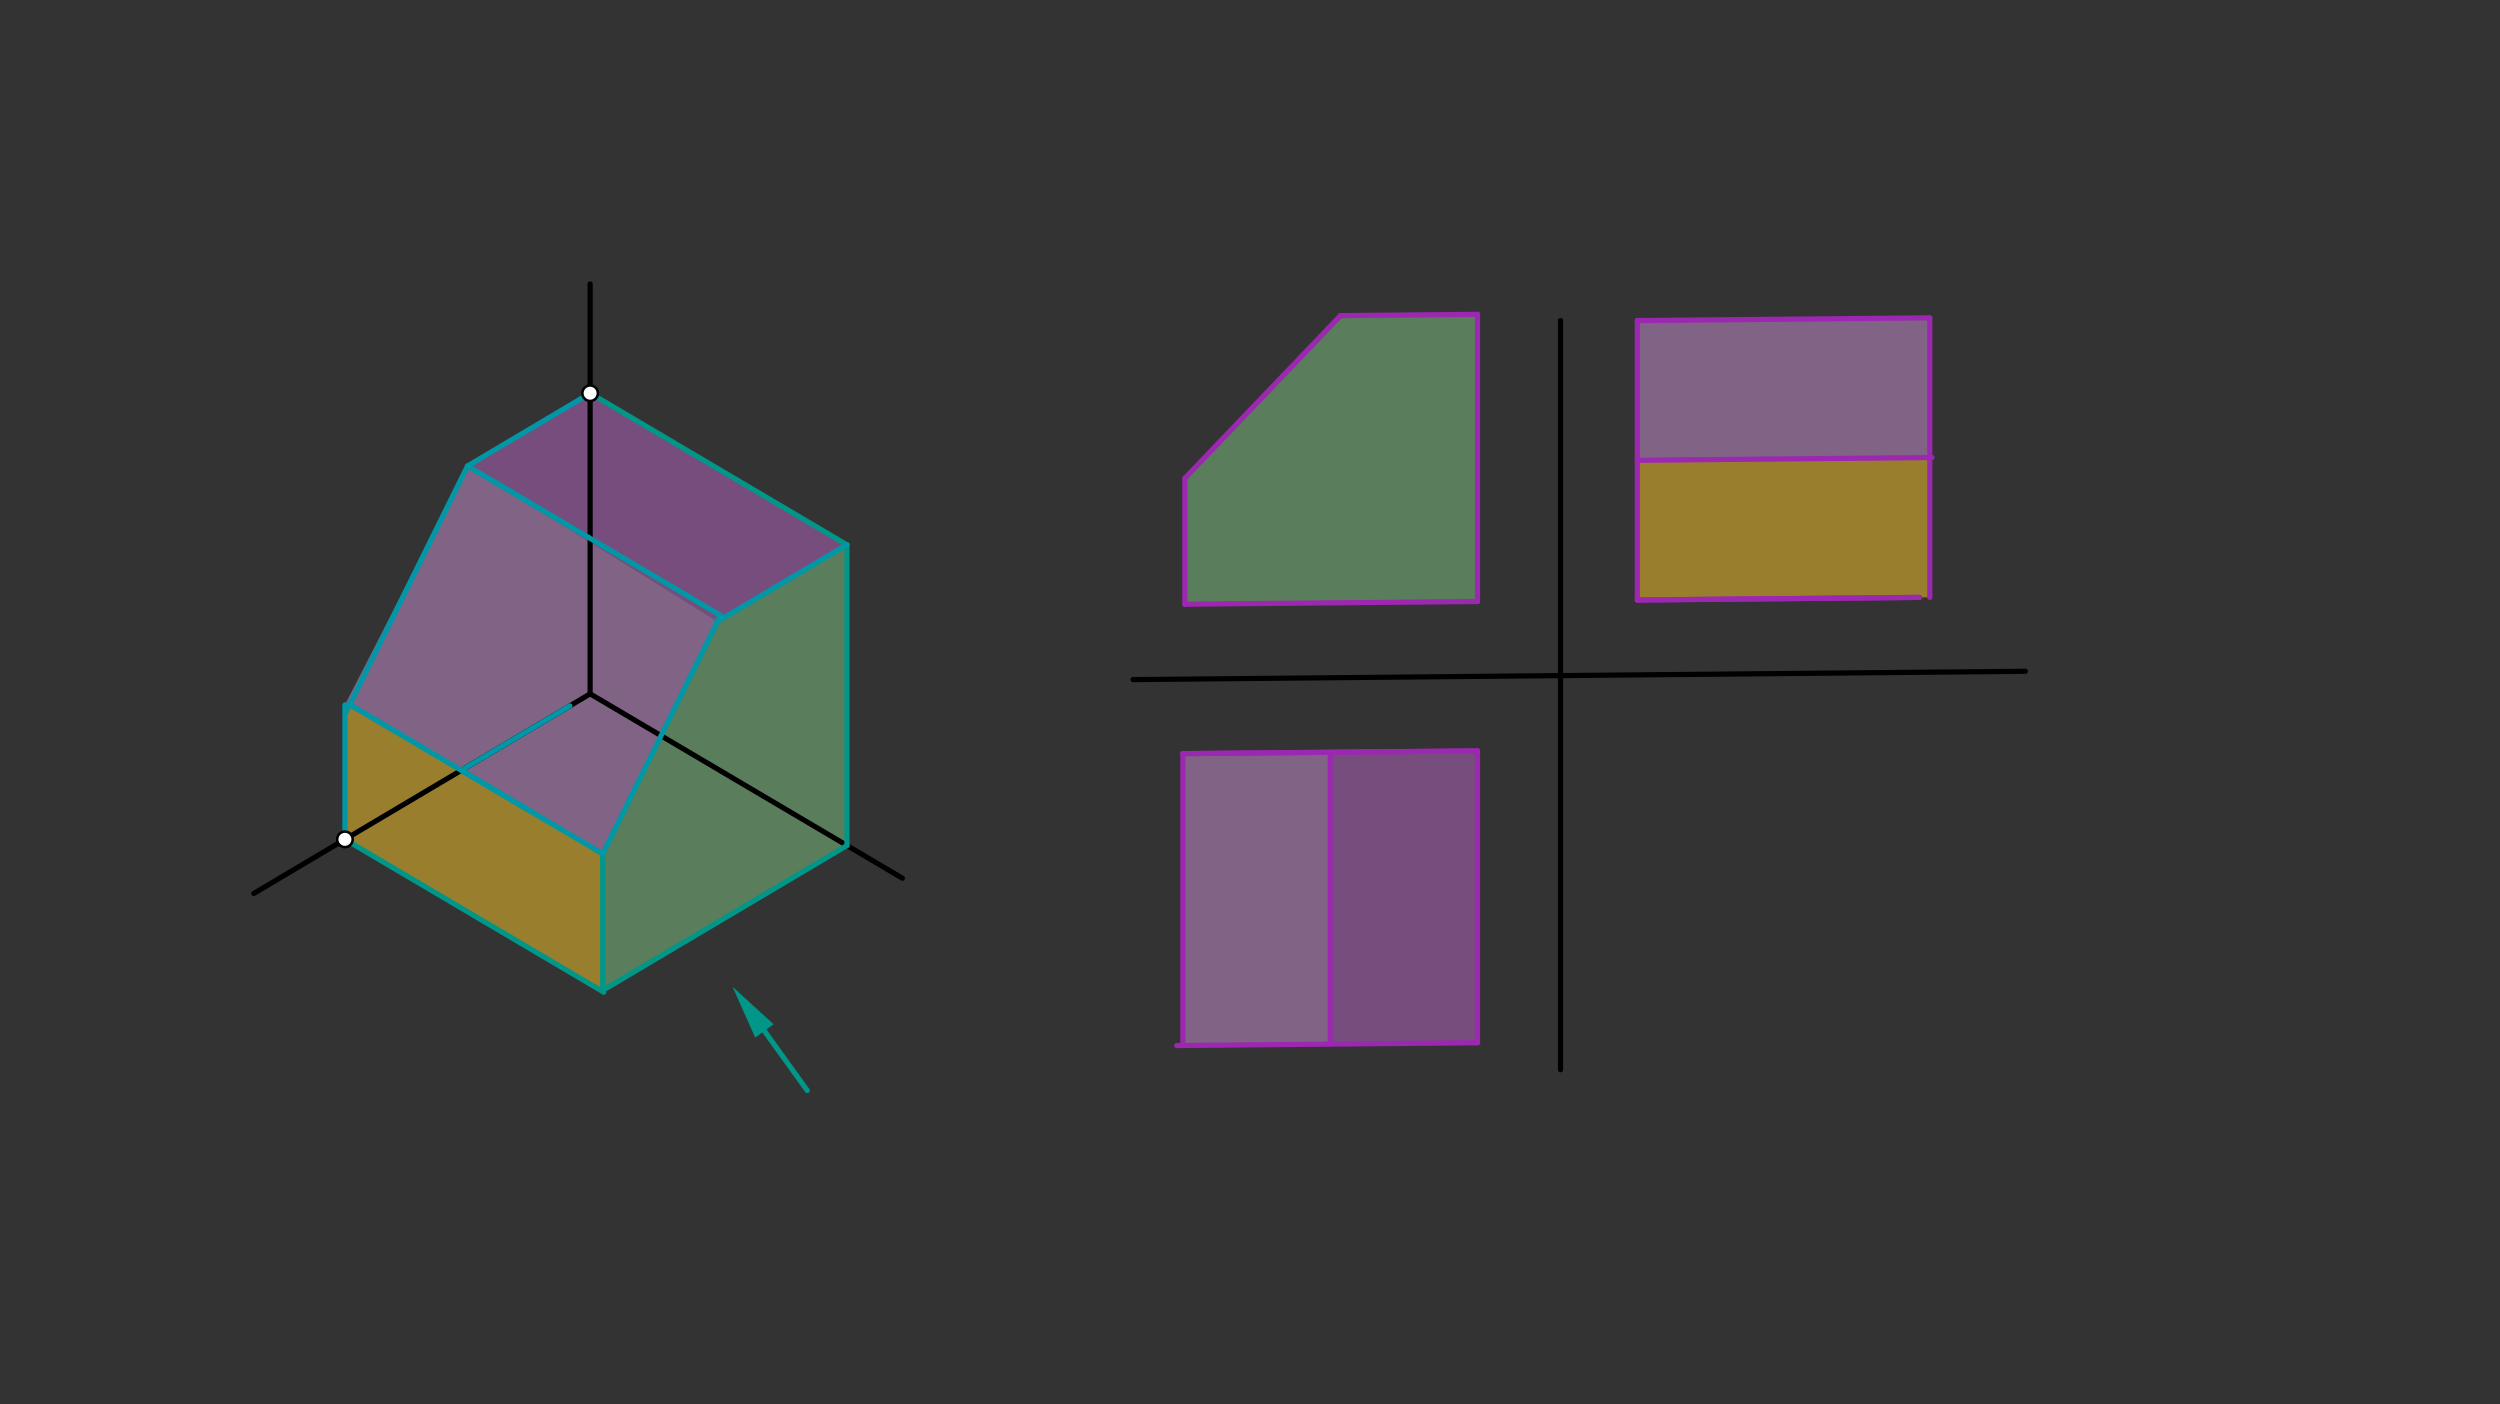 <svg xmlns="http://www.w3.org/2000/svg" class="svg--816" height="100%" preserveAspectRatio="xMidYMid meet" viewBox="0 0 963.78 541.417" width="100%"><rect x="0" y="0" width="963.78" height="541.417" fill="#333333" stroke="none"/><defs><marker id="marker-arrow" markerHeight="16" markerUnits="userSpaceOnUse" markerWidth="24" orient="auto-start-reverse" refX="24" refY="4" viewBox="0 0 24 8"><path d="M 0 0 L 24 4 L 0 8 z" stroke="inherit"></path></marker></defs><g class="aux-layer--949"></g><g class="main-layer--75a"><g class="element--733"><g fill="#448aff" opacity="0.5"><path d="M 272.382 242.089 L 326.511 209.964 L 326.511 209.964 L 326.511 209.964 L 272.382 242.089 Z" stroke="none"></path></g></g><g class="element--733"><g fill="#43A047" opacity="0.5"><path d="M 227.5 215.587 L 227.5 267.483 L 227.5 215.587 Z" stroke="none"></path></g></g><g class="element--733"><g fill="#43A047" opacity="0.5"><path d="M 184.798 238.236 L 184.798 238.236 L 227.5 215.587 L 184.798 238.236 Z" stroke="none"></path></g></g><g class="element--733"><g fill="#81C784" opacity="0.5"><path d="M 326.511 209.964 L 326.511 325.947 L 232.352 381.83 L 232.352 329.187 L 276.6 239.586 L 326.511 209.964 Z" stroke="none"></path></g></g><g class="element--733"><g fill="#81C784" opacity="0.5"><path d="M 326.511 209.964 L 569.6 122.787 L 569.6 122.787 L 326.511 209.964 Z" stroke="none"></path></g></g><g class="element--733"><g fill="#81C784" opacity="0.5"><path d="M 569.6 121.187 L 516.767 121.678 L 456.775 184.387 L 456.775 232.934 L 569.6 231.884 L 569.6 121.187 Z" stroke="none"></path></g></g><g class="element--733"><g fill="#BA68C8" opacity="0.5"><path d="M 227.5 151.604 L 326.511 209.964 L 276.6 239.586 L 180.244 179.65 L 227.5 151.604 Z" stroke="none"></path></g></g><g class="element--733"><g fill="#BA68C8" opacity="0.5"><path d="M 569.6 289.484 L 512.806 290.013 L 512.806 402.515 L 569.6 401.987 L 569.6 289.484 Z" stroke="none"></path></g></g><g class="element--733"><g fill="#CE93D8" opacity="0.5"><path d="M 180.244 179.65 L 276.6 239.586 L 232.352 329.187 L 132.974 271.728 L 180.244 179.65 Z" stroke="none"></path></g></g><g class="element--733"><g fill="#CE93D8" opacity="0.5"><path d="M 456.013 290.541 L 512.806 290.013 L 512.806 402.515 L 456.013 403.043 L 456.013 290.541 Z" stroke="none"></path></g></g><g class="element--733"><g fill="#FFCA28" opacity="0.5"><path d="M 132.974 271.728 L 232.352 329.187 L 232.352 381.83 L 132.974 323.584 L 132.974 271.728 Z" stroke="none"></path></g></g><g class="element--733"><g fill="#FFCA28" opacity="0.5"><path d="M 631.19 177.449 L 743.96 176.4 L 743.96 230.262 L 631.19 231.311 L 631.19 177.449 Z" stroke="none"></path></g></g><g class="element--733"><g fill="#CE93D8" opacity="0.5"><path d="M 631.19 123.587 L 743.96 122.538 L 743.96 176.4 L 631.19 177.449 L 631.19 123.587 Z" stroke="none"></path></g></g><g class="element--733"><g fill="#26A69A" opacity="0.5"><path d="M 569.6 122.787 L 513.6 123.587 L 569.6 122.787 Z" stroke="none"></path></g></g><g class="element--733"><g fill="#00897B" opacity="0.5"><path d="M 569.6 122.787 L 513.6 123.587 L 569.6 122.787 Z" stroke="none"></path></g></g><g class="element--733"><g fill="#00897B" opacity="0.5"><path d="M 569.6 122.787 L 513.6 123.587 L 569.6 122.787 Z" stroke="none"></path></g></g><g class="element--733"><g fill="#81C784" opacity="0.5"><path d="M 569.6 122.787 L 513.6 123.587 L 569.6 122.787 Z" stroke="none"></path></g></g><g class="element--733"><line stroke="#000000" stroke-dasharray="none" stroke-linecap="round" stroke-width="2" x1="227.5" x2="227.5" y1="109.483" y2="267.483"></line></g><g class="element--733"><line stroke="#000000" stroke-dasharray="none" stroke-linecap="round" stroke-width="2" x1="227.5" x2="97.848" y1="267.483" y2="344.431"></line></g><g class="element--733"><line stroke="#000000" stroke-dasharray="none" stroke-linecap="round" stroke-width="2" x1="227.5" x2="347.88" y1="267.483" y2="338.565"></line></g><g class="element--733"><line stroke="#009688" stroke-dasharray="none" stroke-linecap="round" stroke-width="2" x1="132.974" x2="232.749" y1="323.584" y2="382.499"></line></g><g class="element--733"><line stroke="#009688" stroke-dasharray="none" stroke-linecap="round" stroke-width="2" x1="326.511" x2="232.352" y1="325.947" y2="381.83"></line></g><g class="element--733"><line stroke="#009688" stroke-dasharray="none" stroke-linecap="round" stroke-width="2" x1="227.5" x2="326.364" y1="151.587" y2="209.964"></line></g><g class="element--733"><line stroke="#009688" stroke-dasharray="none" stroke-linecap="round" stroke-width="2" x1="326.511" x2="326.511" y1="325.947" y2="209.964"></line></g><g class="element--733"><line stroke="#009688" stroke-dasharray="none" stroke-linecap="round" stroke-width="2" x1="232.352" x2="232.352" y1="381.83" y2="329.187"></line></g><g class="element--733"><line stroke="#009688" stroke-dasharray="none" stroke-linecap="round" stroke-width="2" x1="294.67" x2="311.2" y1="397.429" y2="420.387"></line><path d="M282.4,380.387 l21,4.375 l0,-8.75 z" fill="#009688" stroke="#009688" stroke-width="0" transform="rotate(54.246, 282.4, 380.387)"></path></g><g class="element--733"><line stroke="#0097A7" stroke-dasharray="none" stroke-linecap="round" stroke-width="2" x1="232.352" x2="177.956" y1="329.187" y2="297.067"></line></g><g class="element--733"><line stroke="#0097A7" stroke-dasharray="none" stroke-linecap="round" stroke-width="2" x1="219.665" x2="177.877" y1="272.134" y2="296.934"></line></g><g class="element--733"><line stroke="#0097A7" stroke-dasharray="none" stroke-linecap="round" stroke-width="2" x1="326.511" x2="276.249" y1="209.964" y2="239.794"></line></g><g class="element--733"><line stroke="#0097A7" stroke-dasharray="none" stroke-linecap="round" stroke-width="2" x1="226.936" x2="277.762" y1="207.221" y2="237.232"></line></g><g class="element--733"><line stroke="#0097A7" stroke-dasharray="none" stroke-linecap="round" stroke-width="2" x1="277.762" x2="232.352" y1="237.232" y2="329.187"></line></g><g class="element--733"><line stroke="#0097A7" stroke-dasharray="none" stroke-linecap="round" stroke-width="2" x1="226.936" x2="180.244" y1="207.221" y2="179.65"></line></g><g class="element--733"><line stroke="#0097A7" stroke-dasharray="none" stroke-linecap="round" stroke-width="2" x1="180.244" x2="133.392" y1="179.65" y2="274.523"></line></g><g class="element--733"><line stroke="#0097A7" stroke-dasharray="none" stroke-linecap="round" stroke-width="2" x1="205.154" x2="135.043" y1="313.127" y2="271.728"></line></g><g class="element--733"><line stroke="#0097A7" stroke-dasharray="none" stroke-linecap="round" stroke-width="2" x1="132.974" x2="132.974" y1="323.584" y2="271.728"></line></g><g class="element--733"><line stroke="#0097A7" stroke-dasharray="none" stroke-linecap="round" stroke-width="2" x1="180.244" x2="227.508" y1="179.65" y2="151.599"></line></g><g class="element--733"><line stroke="#000000" stroke-dasharray="none" stroke-linecap="round" stroke-width="2" x1="601.6" x2="601.6" y1="123.587" y2="412.387"></line></g><g class="element--733"><line stroke="#000000" stroke-dasharray="none" stroke-linecap="round" stroke-width="2" x1="436.8" x2="780.8" y1="261.987" y2="258.787"></line></g><g class="element--733"><line stroke="#9C27B0" stroke-dasharray="none" stroke-linecap="round" stroke-width="2" x1="569.6" x2="456.775" y1="231.884" y2="232.934"></line></g><g class="element--733"><line stroke="#9C27B0" stroke-dasharray="none" stroke-linecap="round" stroke-width="2" x1="569.6" x2="569.6" y1="231.884" y2="121.187"></line></g><g class="element--733"><line stroke="#9C27B0" stroke-dasharray="none" stroke-linecap="round" stroke-width="2" x1="569.6" x2="516.767" y1="121.187" y2="121.678"></line></g><g class="element--733"><line stroke="#9C27B0" stroke-dasharray="none" stroke-linecap="round" stroke-width="2" x1="456.775" x2="456.775" y1="232.934" y2="184.387"></line></g><g class="element--733"><line stroke="#9C27B0" stroke-dasharray="none" stroke-linecap="round" stroke-width="2" x1="456.775" x2="516.767" y1="184.387" y2="121.678"></line></g><g class="element--733"><line stroke="#9C27B0" stroke-dasharray="none" stroke-linecap="round" stroke-width="2" x1="569.6" x2="456.013" y1="289.484" y2="290.541"></line></g><g class="element--733"><line stroke="#9C27B0" stroke-dasharray="none" stroke-linecap="round" stroke-width="2" x1="456.013" x2="569.6" y1="290.541" y2="289.484"></line></g><g class="element--733"><line stroke="#9C27B0" stroke-dasharray="none" stroke-linecap="round" stroke-width="2" x1="569.6" x2="569.6" y1="289.484" y2="401.987"></line></g><g class="element--733"><line stroke="#9C27B0" stroke-dasharray="none" stroke-linecap="round" stroke-width="2" x1="569.6" x2="453.64" y1="401.987" y2="403.065"></line></g><g class="element--733"><line stroke="#9C27B0" stroke-dasharray="none" stroke-linecap="round" stroke-width="2" x1="456.013" x2="456.013" y1="290.541" y2="403.065"></line></g><g class="element--733"><line stroke="#9C27B0" stroke-dasharray="none" stroke-linecap="round" stroke-width="2" x1="512.806" x2="512.806" y1="290.013" y2="402.515"></line></g><g class="element--733"><line stroke="#9C27B0" stroke-dasharray="none" stroke-linecap="round" stroke-width="2" x1="631.19" x2="743.96" y1="123.587" y2="122.538"></line></g><g class="element--733"><line stroke="#9C27B0" stroke-dasharray="none" stroke-linecap="round" stroke-width="2" x1="631.19" x2="744.763" y1="177.449" y2="176.393"></line></g><g class="element--733"><line stroke="#9C27B0" stroke-dasharray="none" stroke-linecap="round" stroke-width="2" x1="631.19" x2="740.003" y1="231.311" y2="230.299"></line></g><g class="element--733"><line stroke="#9C27B0" stroke-dasharray="none" stroke-linecap="round" stroke-width="2" x1="631.19" x2="740.003" y1="231.311" y2="230.299"></line></g><g class="element--733"><line stroke="#9C27B0" stroke-dasharray="none" stroke-linecap="round" stroke-width="2" x1="631.19" x2="631.19" y1="123.587" y2="231.311"></line></g><g class="element--733"><line stroke="#9C27B0" stroke-dasharray="none" stroke-linecap="round" stroke-width="2" x1="743.96" x2="743.96" y1="122.538" y2="230.299"></line></g><g class="element--733"><circle cx="132.974" cy="323.584" r="3" stroke="#000000" stroke-width="1" fill="#ffffff"></circle>}</g><g class="element--733"><circle cx="227.5" cy="151.587" r="3" stroke="#000000" stroke-width="1" fill="#ffffff"></circle>}</g></g><g class="snaps-layer--ac6"></g><g class="temp-layer--52d"></g></svg>